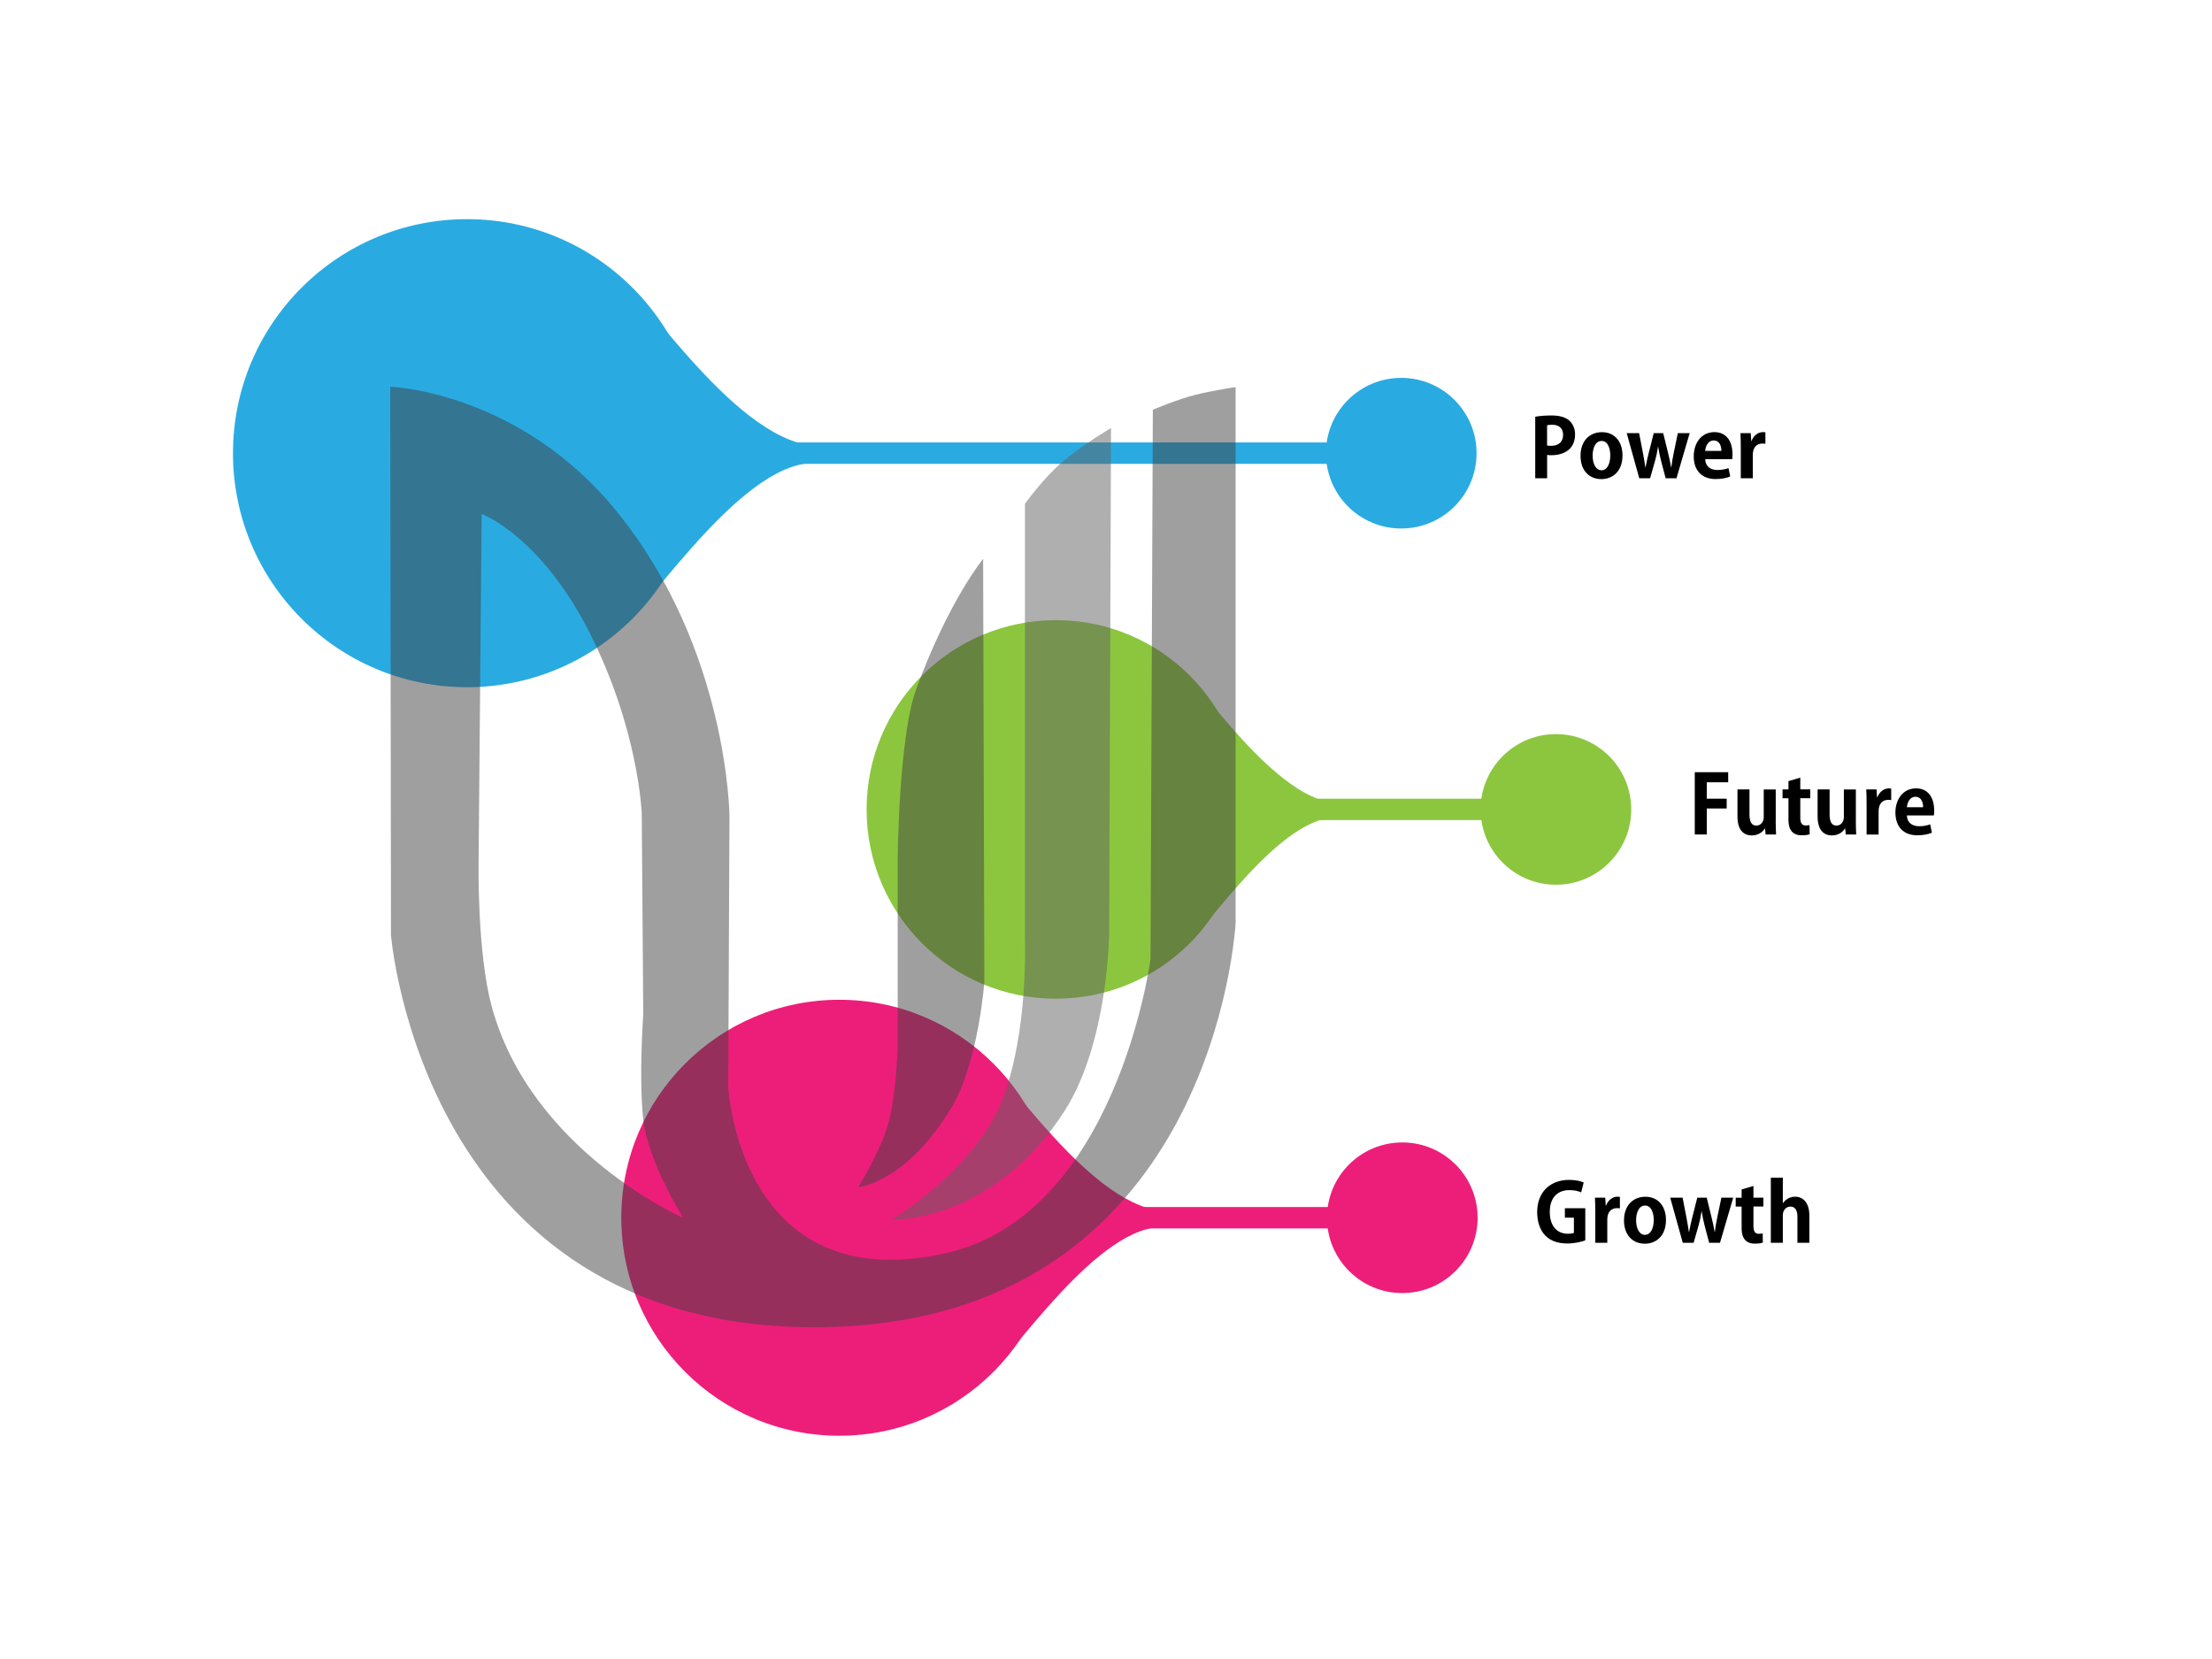 <?xml version="1.0" encoding="UTF-8"?>
<!-- Generator: Adobe Illustrator 27.4.0, SVG Export Plug-In . SVG Version: 6.00 Build 0)  -->
<svg xmlns="http://www.w3.org/2000/svg" xmlns:xlink="http://www.w3.org/1999/xlink" version="1.1" x="0px" y="0px" viewBox="0 0 400 300" style="enable-background:new 0 0 400 300;" xml:space="preserve">
<style type="text/css">
	.st0{display:none;}
	.st1{display:inline;}
	.st2{fill:#253AA9;}
	.st3{fill:#008F65;}
	.st4{fill:#29ABE2;}
	.st5{fill:#8CC63F;}
	.st6{fill:#ED1E79;}
	.st7{opacity:0.5;}
	.st8{fill:#404040;}
	.st9{fill:#5F5F5F;}
</style>
<g id="レイヤー_1" class="st0">
	<g class="st1">
		<path class="st2" d="M125.69,238.13v-4.57c0,0,0.04-2.23,1.71-3.89c1.62-1.61,2.55-1.76,3.56-1.79c0.02,0,9.16-0.05,9.19-0.05    c0,0-0.13-4.63,3.66-4.6c3.8,0.02,4.08,4.62,4.08,4.62l9.43,0.06c0,0,1.44,0,3.16,2.3c1.73,2.3,1.44,5.11,1.44,5.11v9.63    c0,0-0.11,6.01-3.85,9.97c-3.74,3.97-10.11,4.37-10.11,4.37l-13.16-0.06c0,0-3.42-0.31-3.42-3.63c0-3.33,3.3-3.55,3.3-3.55    l12.42-0.06c0,0,3.1-0.58,4.89-2.18c2.18-1.96,2.41-4.6,2.41-4.6l-0.06-9.87l-21.28,0.04l-0.02,0.02v2.73c0,0,0.22,3.89-3.45,3.89    C125.6,242.02,125.69,238.13,125.69,238.13"></path>
		<path class="st2" d="M202.03,231.17c0,2.7-2.8,3.75-2.8,3.75h-2.44v24.23l-7.42-0.11l-0.11-17.82c0,0-1.55,6.32-7.53,12.01    c-5.98,5.69-13.91,6.03-13.91,6.03s-2.59-0.4-2.93-3.16c-0.46-3.73,2.53-4.02,2.53-4.02s5.81-0.64,10.41-5.23    c4.6-4.6,4.66-12.01,4.66-12.01l-14.76,0.07c0,0-3.53-0.19-3.53-3.64c0-3.45,3.53-3.57,3.53-3.57l21.54,0.06    c0,0-0.11-4.66,3.68-4.66c3.8,0,3.91,4.6,3.91,4.6h2.38C199.24,227.72,202.03,228.47,202.03,231.17z"></path>
		<path class="st2" d="M205.9,255.4c0.01-2.91,3.41-3.71,3.41-3.71l15.52,0.04c0,0,1.9-0.64,3.02-1.9c1.12-1.25,1.51-4.1,1.51-4.1    l0.04-12.37c0,0,0.04-0.47-0.3-0.78c-0.34-0.3-0.86-0.3-0.86-0.3l-14.14,0.13l-0.47,0.17c0,0-0.73,6.42-2.07,8.75    c-1.34,2.32-3.58,4.66-6.29,4.7c-0.69,0.01-3.83-0.99-3.83-3.54c0-2.59,2.29-3.58,2.29-3.58s1.12-0.3,1.51-0.9    c0.39-0.61,0.64-2.32,0.64-2.32v-10.05c0,0,0.61-2.89,3.83-2.89c2.37,0,3.41,2.41,3.41,2.41h16.95c0,0,2.5,0.26,4.49,1.85    c1.98,1.59,2.29,4.66,2.29,4.66v15.26c0,0-0.02,5.67-3.24,8.34c-5.34,4.43-9.95,3.98-9.95,3.98l-14.23-0.09    C209.39,259.19,205.89,258.45,205.9,255.4z"></path>
		<path class="st2" d="M270.78,229.26c0,3.51-3.22,3.62-3.22,3.62l-24.2-0.06c0,0-2.76-0.29-2.7-3.62c0.06-3.27,2.7-3.39,2.7-3.39    l24.14,0.11C267.5,225.92,270.78,226.1,270.78,229.26z"></path>
		<path class="st2" d="M274.43,255.54c-0.03,3.32-3.36,3.71-3.36,3.71l-31.36,0.03c0,0-2.68-0.31-2.7-3.62    c-0.02-2.99,2.7-3.39,2.7-3.39l31.44-0.06C271.15,252.2,274.46,252.38,274.43,255.54z"></path>
	</g>
	<g class="st1">
		<path class="st2" d="M224.44,166.16c-8.05,13.38-16.44,14.05-16.44,14.05s3.92-6.21,5.35-11.32c1.41-5.12,1.62-13.73,1.62-13.73    V122.5c0,0,0.18-21.43,3.25-29.82c5.68-15.51,11.76-22.91,11.76-22.91l0.21,74.43C230.17,144.2,229.13,158.36,224.44,166.16z"></path>
		<path class="st3" d="M233.25,165.07c-4.78,12.08-19.32,20.84-19.32,20.84s17.79,0.63,30.42-19.2c7.61-11.97,7.77-31.02,7.77-31.02    l0.33-88.9c0,0-5.29,3.09-8.72,6.08c-3.41,2.99-6.42,7.23-6.42,7.23v76.26C237.31,136.36,238.03,152.99,233.25,165.07z"></path>
		<path class="st2" d="M125.78,39.53c0,0,22.73,0.76,39.93,22.08c19.48,24.14,19.68,53.35,19.68,53.35l-0.21,47.67    c0,0,1.93,37.22,38.12,29.21c30.23-6.7,36.1-51.71,36.1-51.71l0.4-96.53c0,0,4.26-1.83,7.51-2.64c3.25-0.81,7.03-1.35,7.03-1.35    v94.1c0,0-3.5,71.12-74.09,71.12c-68.94-0.02-74.34-68.98-74.34-68.98L125.78,39.53z M160.79,82.71    c-8.65-17.04-18.94-20.82-18.94-20.82l-0.55,61.79c0,0-0.21,15.49,2.3,24.74c6.89,25.43,33.67,37.19,33.67,37.19    s-6.22-9.86-7.03-17.3c-0.81-7.44,0-18.39,0-18.39l-0.26-35.43C169.97,114.49,169.44,99.75,160.79,82.71z"></path>
	</g>
</g>
<g id="レイヤー_2">
	<circle class="st4" cx="84.45" cy="81.95" r="42.32"></circle>
	<circle class="st4" cx="253.39" cy="81.95" r="13.62"></circle>
	<path class="st4" d="M147.42,82.06c0,0-1.3-1.58-1.87-1.7c-14.99-3.13-31.68-31.26-35.17-31.02c-17.39,1.2-14.43,70.59,0.96,64.87   c4.21-1.56,20.55-28.16,34.08-30.34C146.03,83.77,147.42,82.06,147.42,82.06z"></path>
	<rect x="132.06" y="80.01" class="st4" width="113.5" height="3.87"></rect>
	<g>
		<path d="M277.61,75.36c0.7-0.13,1.67-0.23,2.92-0.23c1.42,0,2.49,0.28,3.21,0.89c0.67,0.57,1.08,1.48,1.08,2.52    c0,3.09-2.58,3.78-4.26,3.78c-0.31,0-0.57-0.01-0.79-0.06v4.22h-2.15V75.36z M279.76,80.56c0.21,0.04,0.44,0.06,0.76,0.06    c1.35,0,2.14-0.76,2.14-1.98c0-1.2-0.76-1.83-1.96-1.83c-0.44,0-0.75,0.04-0.94,0.09V80.56z"></path>
		<path d="M293.4,82.33c0,3.11-1.99,4.31-3.81,4.31c-2.2,0-3.78-1.55-3.78-4.2c0-2.74,1.66-4.29,3.87-4.29    C291.96,78.14,293.4,79.86,293.4,82.33z M289.63,79.74c-1.2,0-1.63,1.41-1.63,2.65c0,1.45,0.56,2.65,1.61,2.65    c1.03,0,1.58-1.22,1.58-2.67C291.2,81.1,290.75,79.74,289.63,79.74z"></path>
		<path d="M305.55,78.32l-2.39,8.16h-1.96l-0.82-3.12c-0.21-0.81-0.37-1.58-0.53-2.56h-0.03c-0.15,0.98-0.32,1.79-0.54,2.56    l-0.89,3.12h-1.96l-2.27-8.16h2.24l0.69,3.57c0.16,0.86,0.32,1.74,0.44,2.61h0.04c0.15-0.86,0.38-1.77,0.57-2.58l0.91-3.6h1.71    l0.86,3.5c0.23,0.94,0.42,1.8,0.57,2.68h0.04c0.1-0.86,0.26-1.74,0.45-2.68l0.73-3.5H305.55z"></path>
		<path d="M312.88,86.16c-0.67,0.29-1.63,0.47-2.64,0.47c-2.52,0-3.96-1.58-3.96-4.12c0-2.34,1.35-4.37,3.74-4.37    c1.98,0,3.27,1.41,3.27,4.04c0,0.32-0.01,0.63-0.06,0.86h-4.88c0.06,1.39,1.05,1.95,2.23,1.95c0.81,0,1.44-0.15,1.99-0.34    L312.88,86.16z M311.28,81.54c0.01-0.85-0.32-1.89-1.39-1.89c-1.04,0-1.48,1.08-1.54,1.89H311.28z"></path>
		<path d="M319.25,80.25c-0.16-0.03-0.34-0.04-0.56-0.04c-0.98,0-1.73,0.66-1.73,2.05v4.22h-2.17v-5.61c0-1.01-0.03-1.82-0.06-2.55    h1.86l0.09,1.42h0.06c0.38-1.05,1.26-1.6,2.02-1.6c0.21,0,0.34,0.01,0.48,0.04V80.25z"></path>
	</g>
	<circle class="st5" cx="190.94" cy="146.37" r="34.23"></circle>
	<circle class="st5" cx="281.36" cy="146.37" r="13.62"></circle>
	<path class="st5" d="M241.89,146.46c0,0-1.05-1.28-1.52-1.37c-12.12-2.54-25.63-25.29-28.45-25.1   c-14.07,0.97-11.67,57.11,0.78,52.48c3.41-1.27,16.63-22.79,27.57-24.55C240.77,147.85,241.89,146.46,241.89,146.46z"></path>
	<rect x="160.03" y="144.43" class="st5" width="113.5" height="3.87"></rect>
	<circle class="st6" cx="151.77" cy="220.21" r="39.42"></circle>
	<circle class="st6" cx="253.58" cy="220.21" r="13.62"></circle>
	<path class="st6" d="M210.44,220.32c0,0-1.21-1.47-1.75-1.58c-13.96-2.92-29.51-29.12-32.76-28.9c-16.2,1.12-13.44,65.76,0.9,60.44   c3.92-1.46,19.15-26.24,31.75-28.27C209.15,221.91,210.44,220.32,210.44,220.32z"></path>
	<rect x="132.25" y="218.27" class="st6" width="113.5" height="3.87"></rect>
	<g class="st7">
		<path class="st8" d="M172.09,200.23c-8.29,13.77-16.92,14.46-16.92,14.46s4.03-6.39,5.5-11.65c1.45-5.26,1.66-14.13,1.66-14.13    v-33.6c0,0,0.18-22.05,3.35-30.68c5.84-15.96,12.1-23.57,12.1-23.57l0.22,76.58C177.99,177.63,176.92,192.2,172.09,200.23z"></path>
		<path class="st9" d="M181.15,199.11c-4.92,12.43-19.88,21.44-19.88,21.44s18.31,0.65,31.3-19.76c7.83-12.32,8-31.91,8-31.91    l0.34-91.47c0,0-5.45,3.18-8.97,6.26c-3.51,3.08-6.6,7.44-6.6,7.44v78.47C185.33,169.56,186.07,186.68,181.15,199.11z"></path>
		<path class="st8" d="M70.57,69.93c0,0,23.39,0.78,41.09,22.72c20.05,24.84,20.25,54.89,20.25,54.89l-0.22,49.05    c0,0,1.99,38.3,39.22,30.05c31.1-6.89,37.14-53.21,37.14-53.21l0.42-99.33c0,0,4.38-1.88,7.73-2.71c3.35-0.83,7.24-1.39,7.24-1.39    v96.83c0,0-3.6,73.18-76.24,73.18C76.25,240,70.7,169.04,70.7,169.04L70.57,69.93z M106.59,114.36    c-8.9-17.53-19.49-21.42-19.49-21.42l-0.56,63.58c0,0-0.22,15.94,2.37,25.46c7.09,26.16,34.65,38.26,34.65,38.26    s-6.4-10.15-7.24-17.8c-0.83-7.65,0-18.92,0-18.92l-0.27-36.46C116.04,147.06,115.5,131.9,106.59,114.36z"></path>
	</g>
	<g>
		<path d="M306.47,150.9v-11.26h6.04v1.82h-3.87v2.97h3.6v1.77h-3.6v4.7H306.47z"></path>
		<path d="M321.1,148.41c0,0.97,0.04,1.8,0.07,2.49h-1.89l-0.1-1.08h-0.04c-0.34,0.53-1.08,1.25-2.34,1.25    c-1.55,0-2.61-1.01-2.61-3.46v-4.86h2.17v4.54c0,1.23,0.35,2.01,1.25,2.01c0.7,0,1.33-0.6,1.33-1.52v-5.02h2.17V148.41z"></path>
		<path d="M323.41,141.25l2.14-0.63v2.12h1.8v1.6h-1.8v3.54c0,0.98,0.31,1.39,0.97,1.39c0.31,0,0.48-0.03,0.7-0.07l0.03,1.66    c-0.29,0.12-0.82,0.19-1.45,0.19c-2.34,0-2.39-2.04-2.39-2.94v-3.76h-1.07v-1.6h1.07V141.25z"></path>
		<path d="M335.59,148.41c0,0.97,0.04,1.8,0.07,2.49h-1.89l-0.1-1.08h-0.04c-0.34,0.53-1.08,1.25-2.34,1.25    c-1.55,0-2.61-1.01-2.61-3.46v-4.86h2.17v4.54c0,1.23,0.35,2.01,1.25,2.01c0.7,0,1.33-0.6,1.33-1.52v-5.02h2.17V148.41z"></path>
		<path d="M342,144.68c-0.16-0.03-0.34-0.04-0.56-0.04c-0.98,0-1.73,0.66-1.73,2.05v4.22h-2.17v-5.61c0-1.01-0.03-1.82-0.06-2.55    h1.86l0.09,1.42h0.06c0.38-1.05,1.26-1.6,2.02-1.6c0.21,0,0.34,0.01,0.48,0.04V144.68z"></path>
		<path d="M349.35,150.58c-0.67,0.29-1.63,0.47-2.64,0.47c-2.52,0-3.96-1.58-3.96-4.12c0-2.34,1.35-4.37,3.74-4.37    c1.98,0,3.27,1.41,3.27,4.04c0,0.32-0.01,0.63-0.06,0.86h-4.88c0.06,1.39,1.05,1.95,2.23,1.95c0.81,0,1.44-0.15,1.99-0.34    L349.35,150.58z M347.76,145.97c0.01-0.85-0.32-1.89-1.39-1.89c-1.04,0-1.48,1.08-1.54,1.89H347.76z"></path>
	</g>
	<g>
		<path d="M286.67,224.3c-0.66,0.25-1.93,0.56-3.21,0.56c-1.71,0-3.02-0.44-3.97-1.38c-0.97-0.95-1.52-2.49-1.52-4.28    c0-3.81,2.53-5.84,5.77-5.84c1.14,0,2.09,0.21,2.64,0.47l-0.45,1.79c-0.51-0.23-1.16-0.41-2.15-0.41c-2.01,0-3.53,1.23-3.53,3.96    c0,2.61,1.39,3.93,3.25,3.93c0.53,0,0.92-0.07,1.11-0.16v-2.75h-1.63v-1.71h3.69V224.3z"></path>
		<path d="M292.94,218.51c-0.16-0.03-0.34-0.04-0.56-0.04c-0.98,0-1.73,0.66-1.73,2.05v4.22h-2.17v-5.61c0-1.01-0.03-1.82-0.06-2.55    h1.86l0.09,1.42h0.06c0.38-1.05,1.26-1.6,2.02-1.6c0.21,0,0.34,0.01,0.48,0.04V218.51z"></path>
		<path d="M301.26,220.59c0,3.11-1.99,4.31-3.81,4.31c-2.2,0-3.78-1.55-3.78-4.2c0-2.74,1.66-4.29,3.87-4.29    C299.82,216.4,301.26,218.12,301.26,220.59z M297.49,218c-1.2,0-1.63,1.41-1.63,2.65c0,1.45,0.56,2.65,1.61,2.65    c1.03,0,1.58-1.22,1.58-2.67C299.06,219.36,298.61,218,297.49,218z"></path>
		<path d="M313.42,216.58l-2.39,8.16h-1.96l-0.82-3.12c-0.21-0.81-0.37-1.58-0.53-2.56h-0.03c-0.15,0.98-0.32,1.79-0.54,2.56    l-0.89,3.12h-1.96l-2.27-8.16h2.24l0.69,3.57c0.16,0.86,0.32,1.74,0.44,2.61h0.04c0.15-0.86,0.38-1.77,0.57-2.58l0.91-3.6h1.71    l0.86,3.5c0.23,0.94,0.42,1.8,0.57,2.68h0.04c0.1-0.86,0.26-1.74,0.45-2.68l0.73-3.5H313.42z"></path>
		<path d="M314.94,215.09l2.14-0.63v2.12h1.8v1.6h-1.8v3.54c0,0.98,0.31,1.39,0.97,1.39c0.31,0,0.48-0.03,0.7-0.07l0.03,1.66    c-0.29,0.12-0.82,0.19-1.45,0.19c-2.34,0-2.39-2.04-2.39-2.94v-3.76h-1.07v-1.6h1.07V215.09z"></path>
		<path d="M327.2,224.74h-2.17v-4.7c0-1.04-0.32-1.85-1.26-1.85c-0.54,0-1.38,0.38-1.38,1.6v4.95h-2.17v-11.78h2.17v4.6h0.03    c0.59-0.85,1.48-1.16,2.18-1.16c1.45,0,2.59,1.05,2.59,3.46V224.74z"></path>
	</g>
	<g>
	</g>
	<g>
	</g>
	<g>
	</g>
	<g>
	</g>
	<g>
	</g>
	<g>
	</g>
	<g>
	</g>
	<g>
	</g>
	<g>
	</g>
	<g>
	</g>
	<g>
	</g>
</g>
</svg>
